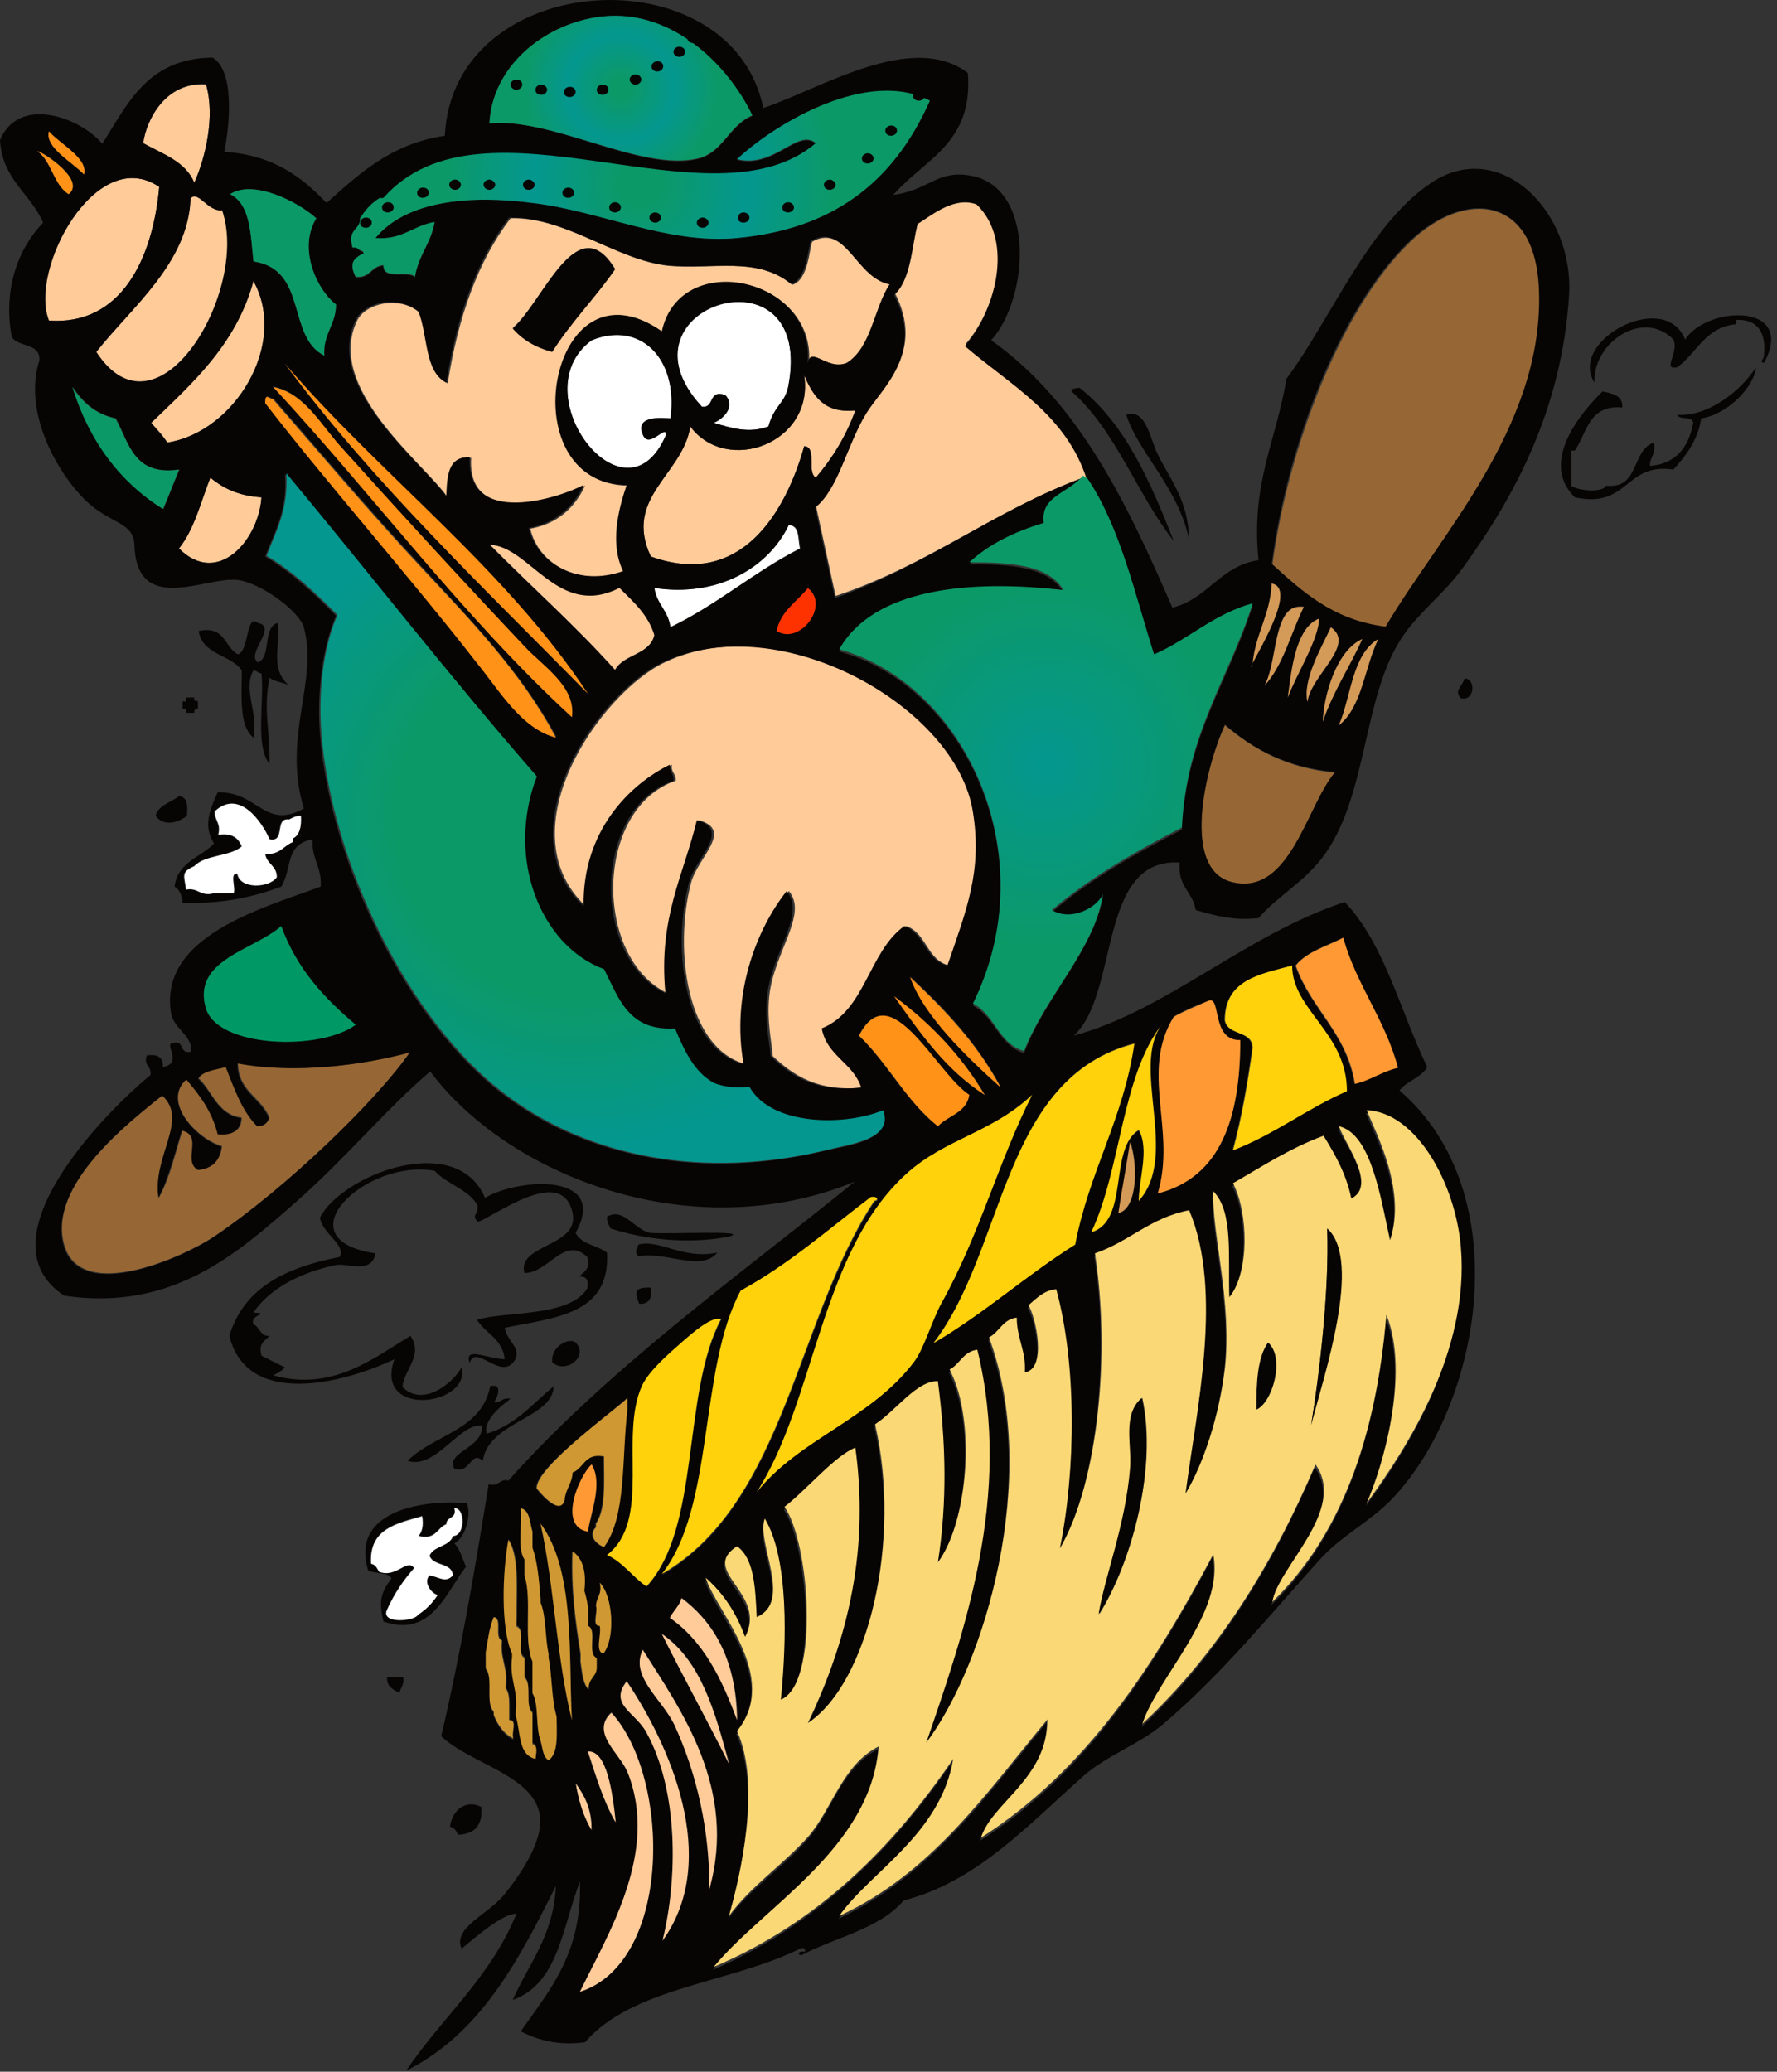 <svg width="205" height="239" viewBox="0 0 205 239" fill="none" xmlns="http://www.w3.org/2000/svg">
<rect x="0" y="0" width="205" height="239" fill="#333333" stroke="none"/>
<path fill-rule="evenodd" clip-rule="evenodd" d="M23.763 9.763C24.858 13.471 23.679 18.274 22.415 21.139C21.404 18.695 18.791 17.853 16.516 16.589C16.853 13.892 19.044 9.426 23.763 9.763Z" fill="#FFCB99"/>
<path fill-rule="evenodd" clip-rule="evenodd" d="M18.37 21.56C17.611 29.987 13.904 37.571 5.646 36.981C3.286 31.167 11.039 16.589 18.37 21.56Z" fill="#FFCB99"/>
<path fill-rule="evenodd" clip-rule="evenodd" d="M125.388 55.098H124.967C114.771 58.89 107.018 65.21 96.401 68.749C95.642 65.294 94.884 61.755 94.126 58.3C96.822 56.194 97.749 51.138 100.024 47.43C101.794 44.565 106.765 40.604 103.226 33.779C105.164 32.093 105.164 28.47 105.923 25.605C107.777 24.425 110.22 22.403 112.748 23.33C117.214 27.627 114.771 35.885 111.4 39.677C116.625 44.228 123.029 47.598 125.388 55.098Z" fill="#FFCB99"/>
<path fill-rule="evenodd" clip-rule="evenodd" d="M159.938 72.373C153.87 71.614 150.331 68.328 146.792 65.126C148.562 51.98 154.544 35.801 162.634 27.964C168.954 21.813 177.296 22.487 177.633 33.863C177.97 49.368 165.92 61.923 159.938 72.373Z" fill="#966734"/>
<path fill-rule="evenodd" clip-rule="evenodd" d="M91.429 32.852C93.282 32.262 93.367 28.639 93.704 27.88C97.664 25.689 98.844 32.262 102.805 32.852C100.951 35.717 100.698 40.099 97.833 41.953C95.389 42.88 93.535 39.593 93.282 42.374C94.631 32.178 78.62 28.555 76.513 38.329C63.536 29.06 58.733 55.941 72.469 56.025C71.373 58.975 70.531 62.935 72.047 65.969C66.739 67.738 62.104 65.042 61.177 60.997C64.379 60.407 66.317 58.553 67.497 56.025C64.885 57.458 53.846 61.081 54.352 52.823C51.824 52.739 51.739 55.014 51.655 57.373C48.959 53.497 37.414 44.734 41.206 36.981C42.133 35.043 45.925 34.032 48.453 36.054C49.464 38.835 49.127 42.964 51.655 44.228C52.835 36.644 55.11 30.156 58.902 25.184C65.306 25.015 71.121 29.987 77.019 30.661C82.159 31.167 87.3 29.481 91.429 32.852ZM59.155 37.824C60.25 39.172 61.767 40.015 63.705 40.52C65.896 37.065 68.677 34.285 70.952 30.998C66.57 23.836 62.694 34.79 59.155 37.824Z" fill="#FFCB99"/>
<path fill-rule="evenodd" clip-rule="evenodd" d="M70.952 31.082C68.677 34.368 65.896 37.149 63.705 40.604C61.767 40.098 60.25 39.172 59.155 37.907C62.694 34.79 66.57 23.835 70.952 31.082Z" fill="#070404"/>
<path fill-rule="evenodd" clip-rule="evenodd" d="M29.241 32.431C33.285 39.678 27.05 49.874 19.297 51.053C18.792 50.211 18.117 49.537 17.443 48.778C22.247 44.144 27.218 39.762 29.241 32.431Z" fill="#FFCB99"/>
<path fill-rule="evenodd" clip-rule="evenodd" d="M82.328 48.778C83.423 48.357 84.94 46.924 83.676 45.576C81.654 44.902 82.496 47.093 80.98 46.924C70.194 35.295 94.209 27.88 90.923 44.649C90.502 46.587 89.322 46.756 88.648 49.199C86.373 50.042 84.35 49.368 82.328 48.778Z" fill="white"/>
<path fill-rule="evenodd" clip-rule="evenodd" d="M77.356 48.273C76.513 48.188 73.227 47.851 74.154 50.126C74.828 51.896 76.851 48.947 76.851 50.126C72.132 61.249 59.997 45.323 68.255 39.256C73.817 36.981 78.283 41.278 77.356 48.273Z" fill="white"/>
<path fill-rule="evenodd" clip-rule="evenodd" d="M92.776 43.301C93.788 45.576 94.968 47.767 98.675 47.346C97.58 50.379 96.063 52.823 94.125 55.098C93.029 54.508 94.293 51.559 92.776 51.475C90.67 58.974 85.53 67.991 75.081 64.199C71.879 57.373 78.788 54.761 79.631 49.199C83.844 54.845 93.956 51.138 92.776 43.301Z" fill="#FFCB99"/>
<path fill-rule="evenodd" clip-rule="evenodd" d="M123.618 45.155C123.618 44.733 124.208 44.818 124.545 44.733C129.854 48.947 132.719 55.604 135.415 62.429C131.118 56.952 128.758 49.705 123.618 45.155Z" fill="#070404"/>
<path fill-rule="evenodd" clip-rule="evenodd" d="M24.268 55.099C25.785 56.363 27.555 57.205 30.167 57.374C29.83 62.346 25.111 67.739 20.645 63.272C22.415 61.081 23.173 57.879 24.268 55.099Z" fill="#FFCB99"/>
<path fill-rule="evenodd" clip-rule="evenodd" d="M90.923 60.575C92.271 60.575 92.018 62.176 92.271 63.272C86.962 65.968 82.749 69.76 77.272 72.373C77.019 70.519 75.671 69.76 75.418 67.822C82.665 68.918 88.564 65.631 90.923 60.575Z" fill="white"/>
<path fill-rule="evenodd" clip-rule="evenodd" d="M56.458 62.768C61.093 62.852 64.379 71.447 71.457 67.739C73.058 69.34 74.828 70.689 75.502 73.217C74.997 75.576 71.963 75.407 70.952 77.261C66.401 72.205 61.261 67.655 56.458 62.768Z" fill="#FFCB99"/>
<path fill-rule="evenodd" clip-rule="evenodd" d="M93.198 67.823C95.81 69.846 92.271 74.564 89.575 72.795C90.08 70.436 91.934 69.424 93.198 67.823Z" fill="#FE3100"/>
<path fill-rule="evenodd" clip-rule="evenodd" d="M29.24 77.345C27.976 79.536 29.83 82.148 29.24 85.098C27.555 83.749 27.892 80.379 27.892 77.345C26.628 75.491 23.341 75.576 22.92 72.795C26.038 72.121 25.869 74.733 27.47 75.491C28.734 75.07 28.397 70.688 29.745 71.868C32.105 72.289 28.313 75.407 29.745 76.418C31.346 75.829 30.251 72.374 32.021 71.868C32.442 74.396 31.009 77.092 33.369 79.115C32.779 78.694 31.684 78.694 31.094 78.188C30.335 81.896 31.178 84.339 31.094 88.131C29.408 86.025 30.504 81.137 30.167 77.682C29.745 77.682 29.661 77.345 29.24 77.345Z" fill="#070404"/>
<path fill-rule="evenodd" clip-rule="evenodd" d="M109.546 111.388C106.934 110.798 106.934 107.68 104.574 106.838C100.445 109.787 100.108 116.613 95.052 118.635C95.642 121.837 98.676 122.596 99.603 125.461C94.378 125.966 91.597 124.112 89.153 121.837C88.985 119.983 88.479 117.877 88.732 115.012C89.238 109.871 93.283 105.489 91.007 102.793C87.468 107.259 84.519 114.759 86.036 122.764C79.294 120.994 77.693 109.703 79.716 101.866C80.474 98.917 84.687 95.799 80.643 94.619C79.042 100.939 76.177 105.827 77.019 114.59C68.424 110.461 68.593 93.271 77.946 90.069C78.03 89.226 77.356 89.142 77.525 88.215C72.806 90.49 67.413 95.883 67.581 104.563C58.228 95.715 69.351 79.873 76.682 76.418C90.249 69.929 110.726 81.558 112.495 93.692C113.338 100.518 111.484 104.984 109.546 111.388Z" fill="#FFCB99"/>
<path fill-rule="evenodd" clip-rule="evenodd" d="M168.954 78.272C170.302 78.272 170.133 80.968 168.532 80.547C167.69 79.704 168.701 79.198 168.954 78.272Z" fill="#070404"/>
<path fill-rule="evenodd" clip-rule="evenodd" d="M21.487 80.463H22.414C22.33 80.884 22.583 80.884 22.835 80.884V81.811C22.414 81.727 22.414 81.98 22.414 82.233H21.487C21.572 81.811 21.319 81.811 21.066 81.811V80.884C21.487 81.053 21.487 80.8 21.487 80.463Z" fill="#070404"/>
<path fill-rule="evenodd" clip-rule="evenodd" d="M141.314 83.664C144.6 86.445 148.476 88.636 154.038 89.141C150.836 92.933 148.898 103.382 142.241 101.866C136.174 100.433 139.039 88.552 141.314 83.664Z" fill="#966734"/>
<path fill-rule="evenodd" clip-rule="evenodd" d="M20.645 91.839C21.656 91.923 21.656 93.019 21.572 94.114C20.477 94.957 18.876 95.378 17.949 94.114C18.286 92.85 19.718 92.597 20.645 91.839Z" fill="#070404"/>
<path fill-rule="evenodd" clip-rule="evenodd" d="M47.358 121.332C43.566 126.809 33.201 136.921 24.69 142.651C21.572 144.758 9.354 150.488 7.416 143.578C5.477 136.668 14.999 129.422 18.791 126.304C21.909 129.085 17.527 133.382 18.37 138.101C19.634 135.826 20.224 133.045 21.067 130.349C23.595 130.938 20.982 133.803 22.921 134.899C24.606 134.73 25.448 133.803 25.617 132.202C22.668 131.36 18.623 127.062 21.572 124.45C23.089 126.219 24.522 128.158 25.196 130.77C26.881 130.938 27.892 130.433 27.892 128.916C25.111 128.579 24.522 125.882 22.921 124.366C23.51 123.439 24.943 123.354 26.123 123.017C27.134 125.461 27.977 128.073 29.746 129.843C30.505 129.843 30.926 129.506 31.094 128.916C30.167 126.557 27.471 125.882 27.471 122.596C34.044 123.944 42.049 122.849 47.358 121.332Z" fill="#966734"/>
<path fill-rule="evenodd" clip-rule="evenodd" d="M70.025 140.377C71.879 139.197 73.227 141.894 74.997 142.231C77.356 142.399 86.794 141.894 84.097 142.652C79.463 143.579 74.323 142.989 70.446 141.725C70.278 141.388 70.025 141.051 70.025 140.377Z" fill="#070404"/>
<path fill-rule="evenodd" clip-rule="evenodd" d="M82.749 144.505C80.895 146.78 76.85 144.337 73.648 144.926C73.142 144.337 73.479 144.252 73.648 143.578C76.007 142.904 78.788 145.348 82.749 144.505Z" fill="#070404"/>
<path fill-rule="evenodd" clip-rule="evenodd" d="M75.081 148.549C75.249 149.729 74.912 150.487 73.732 150.403C73.227 149.055 73.142 148.465 75.081 148.549Z" fill="#070404"/>
<path fill-rule="evenodd" clip-rule="evenodd" d="M66.401 154.869C68.002 156.47 65.222 158.577 63.705 157.144C63.536 155.291 65.643 154.279 66.401 154.869Z" fill="#070404"/>
<path fill-rule="evenodd" clip-rule="evenodd" d="M146.286 154.87C148.308 156.555 146.791 161.78 144.938 162.623C144.938 159.589 145.022 156.64 146.286 154.87Z" fill="#070404"/>
<path fill-rule="evenodd" clip-rule="evenodd" d="M44.661 193.464H46.515C46.683 194.391 46.178 194.644 46.093 195.318C45.335 194.896 44.577 194.559 44.661 193.464Z" fill="#070404"/>
<path fill-rule="evenodd" clip-rule="evenodd" d="M66.401 205.683C67.412 207.115 68.255 208.632 68.255 211.16C67.328 209.643 66.738 207.789 66.401 205.683Z" fill="#FFCB99"/>
<path fill-rule="evenodd" clip-rule="evenodd" d="M55.531 208.463C55.7 210.569 54.773 211.581 52.835 211.665C52.666 211.243 52.413 210.822 51.908 210.738C52.16 208.8 53.762 207.536 55.531 208.463Z" fill="#070404"/>
<path fill-rule="evenodd" clip-rule="evenodd" d="M60.082 234.332C63.368 229.613 67.16 225.4 66.907 217.058C64.885 222.198 64.464 228.855 59.155 230.709C61.009 226.496 63.874 223.294 64.126 217.563C59.829 226.159 55.447 234.585 46.852 238.883C50.981 232.731 56.627 228.097 59.576 220.766C57.975 220.766 54.941 223.378 53.256 224.81C52.161 222.367 56.374 220.85 58.228 218.49C59.66 216.721 62.778 212.507 62.273 209.39C61.514 204.755 54.267 203.491 50.897 200.289C53.088 191.02 54.773 181.16 56.374 171.217C57.638 171.554 57.554 170.543 58.649 170.796C70.362 157.734 84.856 147.454 98.591 136.331C79.632 144.083 58.481 135.488 49.633 123.607C44.661 127.82 39.942 133.55 34.212 138.606C27.471 144.505 19.971 151.33 7.415 149.476C-2.275 143.156 11.797 128.578 17.359 124.028C17.527 122.933 16.516 123.017 16.938 121.753C18.117 121.584 18.876 121.921 18.791 123.101C20.982 122.68 19.213 120.742 19.718 120.405C21.404 119.73 20.561 121.669 21.994 121.332C22.331 119.478 19.971 118.719 19.718 116.781C18.37 107.933 30.42 104.731 36.993 102.287C37.161 100.012 35.897 99.085 36.066 96.81C32.779 97.484 33.791 100.096 32.443 102.287C29.24 103.467 25.701 104.31 21.067 104.141C20.982 103.299 20.73 102.624 20.14 102.287C20.477 99.422 23.173 98.917 24.69 97.316C23.426 95.293 24.184 93.439 25.111 91.417C29.746 91.249 30.504 95.799 35.055 93.271C32.527 85.013 36.74 78.693 35.055 72.373C34.549 70.519 29.999 67.148 27.302 66.896C23.595 66.558 15.758 71.025 15.505 62.851C15.421 60.239 12.724 60.407 10.028 57.879C6.573 54.593 2.612 47.514 4.55 41.532C4.635 39.509 2.022 40.099 1.348 38.835C0.337 33.358 2.107 28.639 4.972 25.689C3.539 22.319 0.253 20.718 0 16.167C2.191 10.943 9.269 13.555 11.797 16.589C14.747 11.954 17.022 6.73 24.521 6.645C27.049 8.162 26.544 14.229 25.87 17.516C31.431 17.853 34.802 20.381 37.667 23.414C41.459 20.044 45.082 16.589 51.318 15.662C52.245 -3.719 84.35 -5.489 88.058 12.46C94.631 10.269 105.164 3.527 111.653 8.415C112.327 16.589 106.512 18.442 103.057 22.487C107.018 21.982 108.029 19.706 111.653 20.212C119.489 21.223 118.815 34.285 114.349 39.256C124.461 46.419 130.023 58.048 135.247 70.098C139.376 69.087 140.724 65.294 145.191 64.62C144.264 55.688 147.297 50.717 148.393 43.722C153.533 36.813 157.915 25.858 165.162 21.055C173.083 15.83 181.678 24.425 181.004 34.2C180.161 47.093 174.852 57.121 168.785 65.463C166.763 68.328 163.982 70.35 161.959 73.216C157.072 80.125 157.915 92.091 152.437 99.085C150.246 101.866 147.213 103.551 145.191 105.911C142.157 106.248 140.05 105.574 137.944 104.984C137.607 102.877 135.837 102.287 136.09 99.507C126.568 98.917 129.18 114.674 123.871 119.478C134.657 116.528 143.674 107.849 155.134 104.057C159.769 108.944 161.538 116.697 164.656 123.101C163.898 124.365 162.297 124.702 161.454 125.798C175.189 137.595 170.976 162.116 160.527 172.987C158.083 175.515 154.713 177.2 152.353 179.812C146.623 186.132 141.061 193.042 134.236 198.856C131.455 201.216 127.916 202.396 125.135 204.755C118.647 210.485 112.748 217.058 104.237 219.249C101.456 222.535 96.4 223.462 92.44 225.569C91.934 225.484 92.187 225.147 92.44 225.147H92.861C92.945 224.726 92.693 224.726 92.44 224.726C84.519 228.771 72.975 229.192 67.497 235.596C64.379 236.018 62.02 235.344 60.082 234.332ZM80.474 18.358C83.424 17.684 84.098 14.482 86.794 13.387C83.845 7.404 77.103 0.662 68.677 2.011C62.526 3.022 56.795 7.741 56.458 14.229C63.789 13.555 73.901 19.875 80.474 18.358ZM16.516 16.504C18.791 17.768 21.404 18.611 22.415 21.055C23.679 18.274 24.858 13.387 23.763 9.679C19.044 9.426 16.853 13.892 16.516 16.504ZM43.313 27.459C46.936 23.077 54.352 22.487 61.43 23.414C69.267 24.341 77.019 28.217 85.025 27.459C95.811 26.448 102.973 21.308 107.271 11.617C100.277 7.994 89.743 13.976 85.025 18.442C89.322 19.538 92.019 14.819 94.125 16.589C82.075 26.869 55.784 9.847 44.24 22.909C46.009 22.319 45.757 24.173 45.167 24.762C43.903 24.931 44.745 23.077 43.818 22.909C42.217 23.92 43.313 25.1 42.47 26.532C41.712 26.532 42.217 25.268 41.543 25.184C41.627 26.616 40.111 26.448 40.616 28.386C40.616 29.144 41.88 28.639 41.965 29.313C40.7 29.819 40.279 30.577 41.038 32.009C42.723 32.178 42.807 30.745 44.24 30.661C44.156 32.431 47.105 31.167 47.863 32.009C48.285 29.481 49.717 28.133 50.138 25.689C47.61 26.026 46.431 27.712 43.313 27.459ZM5.646 15.156C5.14 17.01 8.342 18.695 9.691 20.128C10.196 18.274 6.994 16.673 5.646 15.156ZM7.921 22.403C9.943 20.802 5.056 17.516 4.298 17.431C5.983 18.611 6.151 21.308 7.921 22.403ZM5.646 36.981C13.904 37.571 17.612 29.987 18.37 21.56C11.039 16.589 3.286 31.167 5.646 36.981ZM26.544 22.403C28.903 23.498 28.903 26.953 29.24 30.155C35.56 31.167 33.032 38.835 37.414 41.026C37.246 38.498 38.762 37.487 38.762 35.127C36.487 33.358 34.381 28.639 36.487 25.184C34.465 23.33 29.24 20.634 26.544 22.403ZM11.123 40.605C18.286 51.475 28.819 33.526 25.617 24.257C24.016 24.51 22.836 21.898 21.994 22.909C21.741 30.324 15.168 35.464 11.123 40.605ZM124.967 55.098C123.197 57.205 120.079 57.458 120.416 60.576C117.046 61.587 114.096 63.019 111.821 65.126C116.54 65.042 120.922 65.379 122.691 68.328C111.737 66.98 100.782 68.075 96.822 75.154C111.316 79.114 120.669 98.917 112.242 116.023C114.77 117.287 115.192 120.573 118.141 121.5C120.501 115.096 126.231 109.619 127.242 103.383C126.568 104.984 123.534 106.585 121.343 105.237C125.725 101.445 130.95 98.495 136.343 95.715C136.848 84.844 141.82 78.524 144.516 69.845C139.966 71.109 137.185 73.974 133.14 75.743C130.95 68.581 129.264 60.913 125.388 55.351C123.029 47.851 116.624 44.481 111.316 39.93C114.686 36.138 117.13 27.88 112.664 23.583C110.136 22.656 107.692 24.678 105.838 25.858C105.08 28.723 105.08 32.346 103.142 34.032C106.681 40.773 101.709 44.818 99.94 47.683C97.664 51.391 96.737 56.447 94.041 58.553C94.799 62.008 95.558 65.547 96.316 69.002C107.018 65.21 114.686 58.89 124.967 55.098ZM177.549 33.779C177.296 22.403 168.954 21.729 162.549 27.88C154.376 35.717 148.393 51.896 146.707 65.042C150.247 68.244 153.786 71.53 159.853 72.289C165.92 61.924 177.97 49.368 177.549 33.779ZM76.851 30.577C70.952 29.903 65.053 24.931 58.733 25.1C54.941 30.071 52.666 36.56 51.487 44.144C48.959 42.88 49.38 38.751 48.285 35.97C45.757 33.863 41.965 34.959 41.038 36.897C37.246 44.649 48.79 53.413 51.487 57.289C51.571 54.93 51.655 52.655 54.183 52.739C53.762 60.997 64.716 57.373 67.329 55.941C66.149 58.469 64.126 60.323 61.009 60.913C61.936 64.957 66.57 67.738 71.879 65.884C70.362 62.767 71.289 58.89 72.3 55.941C58.649 55.857 63.368 29.06 76.345 38.245C78.452 28.47 94.547 32.094 93.114 42.29C93.367 39.509 95.221 42.795 97.664 41.868C100.529 40.099 100.782 35.633 102.636 32.768C98.676 32.094 97.58 25.521 93.535 27.796C93.198 28.555 93.114 32.178 91.26 32.768C87.3 29.481 82.159 31.167 76.851 30.577ZM17.443 48.778C18.033 49.537 18.707 50.211 19.297 51.053C27.049 49.874 33.285 39.678 29.24 32.431C27.218 39.762 22.246 44.144 17.443 48.778ZM88.648 49.2C89.322 46.756 90.502 46.587 90.923 44.649C94.21 27.88 70.109 35.212 80.98 46.925C82.496 47.093 81.654 44.902 83.676 45.576C84.856 46.925 83.424 48.357 82.328 48.778C84.35 49.368 86.373 50.042 88.648 49.2ZM68.256 39.256C59.998 45.323 72.216 61.25 76.851 50.127C76.766 48.947 74.828 51.896 74.154 50.127C73.227 47.851 76.429 48.273 77.356 48.273C78.283 41.279 73.817 36.981 68.256 39.256ZM32.864 41.953C43.228 55.941 55.784 67.738 67.834 80.041C58.144 65.379 44.071 55.014 32.864 41.953ZM60.503 74.564C53.256 66.896 45.925 58.975 39.184 51.391C36.909 48.863 35.055 45.239 31.431 44.565C43.144 57.121 53.34 71.109 65.896 82.653C66.486 79.198 62.61 76.839 60.503 74.564ZM79.632 49.2C78.789 54.761 71.879 57.373 75.081 64.199C85.53 67.991 90.67 58.975 92.777 51.475C94.294 51.559 93.03 54.508 94.125 55.098C95.979 52.907 97.58 50.379 98.676 47.346C94.968 47.683 93.788 45.576 92.777 43.301C93.957 51.138 83.845 54.846 79.632 49.2ZM13.398 48.273C11.039 47.767 9.522 46.335 8.427 44.649C10.365 50.885 13.82 55.52 18.876 58.722C19.465 57.205 20.055 55.688 20.73 54.171C15.421 54.93 14.915 51.138 13.398 48.273ZM55.11 76.418C57.638 79.62 60.166 84.086 64.211 85.013C60.082 77.345 54.015 71.193 48.369 65.042C42.639 58.89 37.161 52.402 31.6 45.998C31.01 45.913 30.673 45.323 30.673 46.419C37.751 55.772 47.358 66.643 55.11 76.418ZM32.864 54.677C33.201 58.89 31.684 61.334 30.589 64.199C33.706 66.053 36.234 68.497 38.762 71.025C37.077 74.985 36.572 80.21 36.909 84.676C38.088 99.422 46.852 117.877 58.228 126.387C67.834 133.634 81.233 136.162 95.389 132.707C98.001 132.118 103.057 131.528 101.709 128.157C97.58 129.927 88.901 130.095 86.288 125.461C84.603 125.629 83.339 125.376 82.244 125.039C79.884 123.775 78.873 121.163 77.693 118.719C72.3 119.056 71.205 115.264 69.52 111.894C62.188 109.197 58.228 99.085 61.767 89.647C51.992 78.187 42.639 66.137 32.864 54.677ZM20.645 63.272C25.111 67.738 29.83 62.345 30.167 57.373C27.555 57.205 25.785 56.362 24.269 55.098C23.173 57.879 22.415 61.081 20.645 63.272ZM75.502 67.823C75.755 69.676 77.103 70.435 77.356 72.373C82.749 69.761 87.047 65.969 92.356 63.272C92.103 62.177 92.356 60.576 91.007 60.576C88.564 65.632 82.665 68.918 75.502 67.823ZM70.952 77.345C71.963 75.491 74.913 75.575 75.502 73.3C74.744 70.856 73.059 69.424 71.458 67.823C64.379 71.446 61.093 62.935 56.458 62.851C61.261 67.654 66.402 72.204 70.952 77.345ZM144.432 76.839C143.252 77.934 150.162 67.907 146.707 67.317C146.539 71.109 144.769 73.216 144.432 76.839ZM89.575 72.794C92.271 74.48 95.811 69.845 93.198 67.823C91.934 69.424 90.081 70.435 89.575 72.794ZM145.865 79.114C148.056 76.755 148.898 73.047 150.415 70.013C146.707 69.339 147.466 76.333 145.865 79.114ZM148.561 80.462C149.657 77.597 152.1 73.805 152.185 71.362C149.235 72.457 148.898 78.356 148.561 80.462ZM150.836 80.968C151.258 77.934 156.482 74.395 153.533 72.373C152.437 74.732 150.247 78.44 150.836 80.968ZM152.606 83.243C153.786 79.788 155.724 76.923 157.156 73.721C154.123 75.069 152.69 80.378 152.606 83.243ZM159.01 73.721C155.977 75.575 155.977 80.294 154.46 83.665C157.156 81.558 157.409 77.007 159.01 73.721ZM112.242 93.692C110.389 81.558 89.996 70.013 76.429 76.418C69.098 79.873 58.059 95.715 67.329 104.563C67.16 95.883 72.637 90.49 77.272 88.215C77.188 89.058 77.778 89.226 77.693 90.069C68.34 93.271 68.171 110.461 76.766 114.59C75.924 105.911 78.873 100.939 80.39 94.619C84.435 95.799 80.221 98.917 79.463 101.866C77.441 109.703 79.042 120.994 85.783 122.764C84.35 114.759 87.215 107.259 90.755 102.793C93.03 105.574 88.985 109.871 88.479 115.012C88.227 117.877 88.732 119.983 88.901 121.837C91.26 124.112 94.125 126.05 99.35 125.461C98.423 122.595 95.389 121.837 94.799 118.635C99.855 116.613 100.192 109.787 104.321 106.838C106.681 107.68 106.765 110.798 109.293 111.388C111.484 104.984 113.338 100.518 112.242 93.692ZM142.241 101.782C148.898 103.299 150.752 92.85 154.038 89.058C148.477 88.552 144.601 86.445 141.314 83.58C139.039 88.552 136.174 100.433 142.241 101.782ZM33.285 94.535C31.515 94.282 32.948 97.231 31.01 96.81C30.083 94.703 27.471 90.996 24.69 93.608C24.69 94.703 25.448 94.956 25.111 96.305C26.712 96.052 27.471 96.726 27.808 97.653C26.46 98.832 23.595 98.58 22.331 99.928C20.814 100.602 21.151 100.939 21.404 102.624C22.836 102.372 23.005 103.467 24.606 103.046H26.881C27.134 102.372 26.375 100.686 27.302 100.771C27.555 102.624 31.01 102.456 31.853 101.192C31.853 99.844 30.673 99.675 30.504 98.495C32.19 98.664 32.611 97.568 33.706 97.147V96.726C34.465 96.305 34.718 95.293 34.633 94.029C34.044 94.114 33.706 94.282 33.285 94.535ZM23.763 116.36C25.196 120.91 36.909 121.163 41.038 118.214C37.414 115.18 34.212 111.725 32.443 106.838C29.325 109.619 22.078 110.714 23.763 116.36ZM154.881 108.186C152.943 109.113 150.752 109.787 149.404 111.388C151.173 116.444 155.302 119.141 156.229 125.039C158.083 124.618 159.347 123.607 161.201 123.185C159.769 117.54 156.482 113.663 154.881 108.186ZM148.983 111.388C145.359 112.399 141.23 113.073 141.23 117.708C141.567 119.478 144.348 118.804 144.432 120.91C143.842 125.039 143.168 129 142.157 132.707C146.96 130.854 150.668 127.904 155.302 125.882C155.387 119.141 149.067 116.528 148.983 111.388ZM115.445 125.376C112.748 120.32 109.04 116.36 104.996 112.652C106.512 117.118 111.484 121.921 115.445 125.376ZM103.226 115.012C106.26 119.225 109.209 123.522 113.675 126.387C110.894 121.753 107.355 118.045 103.226 115.012ZM139.46 115.433C138.028 115.938 136.595 116.528 135.416 117.287C131.455 123.691 135.837 130.348 133.562 137.679C140.809 135.825 143.084 129 143.084 119.983C139.713 120.068 140.893 114.927 139.46 115.433ZM99.097 119.478C102.383 122.68 104.49 127.062 108.198 129.927C109.377 128.663 111.484 128.41 111.821 126.303C108.029 123.859 102.72 112.315 99.097 119.478ZM125.894 142.229C130.275 140.881 127.832 132.623 131.371 130.432C132.635 132.623 131.371 136.162 131.371 138.606C136.174 133.297 130.36 123.017 134.067 118.214C129.349 124.197 129.348 134.898 125.894 142.229ZM130.444 131.78C130.023 134.561 129.517 137.174 129.096 139.954C131.371 139.364 131.202 133.887 130.444 131.78ZM107.692 154.869C113.506 151.499 118.394 147.117 124.04 143.493C125.641 135.151 129.601 129.084 130.865 120.32C115.529 124.365 116.034 144.083 107.692 154.869ZM27.387 122.68C27.387 125.966 30.083 126.64 31.01 129C30.841 129.59 30.42 129.927 29.662 129.927C27.892 128.157 27.049 125.629 26.038 123.101C24.858 123.438 23.426 123.522 22.836 124.449C24.521 125.966 25.027 128.578 27.808 129C27.724 130.432 26.797 131.022 25.111 130.854C24.437 128.157 23.005 126.303 21.488 124.534C18.623 127.062 22.583 131.359 25.533 132.286C25.364 133.971 24.437 134.814 22.836 134.983C20.982 133.887 23.51 131.022 20.982 130.432C20.14 133.044 19.465 135.91 18.286 138.185C17.527 133.466 21.825 129.168 18.707 126.387C14.915 129.421 5.477 136.668 7.331 143.662C9.269 150.572 21.488 144.842 24.606 142.735C33.117 137.005 43.481 126.893 47.273 121.416C42.049 122.848 34.044 123.944 27.387 122.68ZM104.574 135.404C94.631 144.42 94.125 161.442 87.3 172.144C92.187 165.993 100.445 163.717 105.417 157.145C106.597 155.628 107.355 152.51 108.619 150.319C113.001 142.482 115.192 133.971 119.068 126.303C114.433 130.685 109.04 131.359 104.574 135.404ZM85.53 148.971C80.727 158.072 82.665 173.914 76.429 181.666C90.67 173.324 91.934 152.089 100.951 138.606C101.456 138.606 101.288 138.016 100.529 138.185C95.558 141.808 91.007 145.853 85.53 148.971ZM155.808 138.606C155.218 135.741 153.954 133.55 152.606 131.359C148.73 132.792 145.528 134.898 142.157 136.836C143.927 140.207 144.011 147.117 141.736 149.982C141.651 145.432 142.241 140.039 139.882 137.763C139.713 142.651 142.073 150.488 141.23 158.156C140.556 163.802 138.702 169.279 136.68 172.65C137.944 162.959 141.146 149.392 137.101 139.954C132.635 140.797 130.191 143.662 126.231 144.926C128 156.133 126.652 171.133 122.186 178.97C123.955 169.785 124.04 157.566 121.765 149.055C120.248 149.224 119.489 150.151 118.562 150.909C119.405 152.173 120.753 158.24 118.141 158.661C118.31 156.049 117.214 154.785 117.214 152.341C115.613 152.51 115.192 153.942 114.012 154.617C119.995 170.711 113.506 192.452 106.765 201.384C111.063 188.744 116.793 172.818 112.664 156.049C111.063 156.218 110.641 157.65 109.462 158.324C112.58 164.223 111.568 175.852 108.113 180.571C109.209 173.576 109.04 166.751 108.113 159.673C105.67 159.588 103.226 163.128 100.867 164.644C103.984 177.958 100.192 194.474 93.114 199.109C97.159 190.598 100.277 180.234 98.591 167.341C96.316 168.183 93.03 172.06 90.418 174.166C93.283 178.38 94.378 194.559 89.996 196.413C90.755 189.671 91.007 180.149 88.142 175.515C87.131 178.38 91.429 184.952 87.215 186.891C87.047 183.604 86.963 180.149 84.94 178.717C80.474 181.582 88.564 184.194 85.867 189.166C84.856 186.385 83.339 184.11 81.317 182.34C82.581 186.301 89.996 193.716 84.94 200.036C87.805 206.272 85.362 216.889 84.013 221.355C86.541 217.816 90.165 215.625 93.114 212.255C95.979 209.053 97.075 203.912 101.288 201.806C100.361 213.603 87.974 220.26 82.244 227.254C94.294 222.03 102.889 213.434 109.883 203.238C108.45 211.918 100.277 216.299 96.737 221.355C107.355 216.384 113.759 207.199 120.753 198.688C120.753 205.513 114.265 208.21 113.085 212.339C125.219 204.671 132.972 192.621 139.882 179.644C141.23 186.469 133.393 193.885 131.708 199.193C140.303 191.188 146.707 180.908 151.679 169.279C155.387 174.588 147.297 181.245 146.707 185.121C154.544 177.537 158.757 166.245 159.853 152.004C162.634 158.998 159.347 169.869 157.578 173.745C162.212 167.425 169.459 156.133 168.448 144.252C167.858 136.921 163.308 128.578 157.578 128.41C158.673 131.106 162.212 137.679 160.274 143.409C159.179 138.438 158.083 131.106 154.376 130.264C155.302 132.202 158.842 136.752 155.808 138.606ZM83.255 152.173C82.159 151.836 80.053 153.69 78.705 154.869C77.272 156.133 74.997 158.072 74.154 159.841C71.373 165.74 75.25 175.262 70.109 179.391C71.963 180.234 73.059 181.919 74.66 183.014C80.895 176.189 78.62 160.768 83.255 152.173ZM72.3 162.201V161.274C71.626 162.201 61.599 169.279 61.851 171.723C61.851 171.723 64.464 175.093 65.053 173.071C65.138 171.807 65.896 171.217 65.98 169.869C67.329 169.363 67.329 167.594 69.604 168.015C69.604 170.88 69.857 174.082 68.677 175.767V176.189C67.75 177.116 68.677 178.127 69.604 178.464C72.216 174.925 71.626 168.099 72.3 162.622V162.201ZM67.834 176.694C68.171 174.588 69.604 171.217 68.256 168.942C66.823 170.206 64.295 176.104 67.834 176.694ZM61.43 176.694C61.093 175.683 61.177 174.251 60.082 173.998C60.25 175.936 59.66 178.632 60.503 179.896V181.75C61.43 184.447 60.334 189.166 61.43 191.694V195.317C62.188 196.665 61.767 199.193 62.357 200.794C62.61 201.637 62.61 202.648 63.284 203.07C64.464 202.311 64.211 200.036 64.211 198.098C63.621 196.16 63.705 193.463 63.284 191.272V190.851C62.862 188.997 63.031 186.553 62.357 184.952V184.531C62.188 182.424 62.02 180.318 61.43 178.632V176.694ZM65.98 198.435C65.559 191.104 66.402 181.16 62.357 175.767C63.958 182.93 64.211 191.441 65.98 198.435ZM59.66 185.795C59.66 182.762 59.913 179.475 58.733 177.621C58.059 181.245 57.807 187.817 59.155 190.767V191.188C58.818 193.8 59.913 194.98 59.576 197.508V197.929C60.166 199.783 59.829 202.48 61.851 202.901C61.767 202.227 62.02 201.216 61.43 201.047V197.424C60.503 196.665 61.43 194.053 60.503 193.379V191.104C59.492 190.598 60.756 187.902 59.576 187.48C59.66 186.975 59.66 186.385 59.66 185.795ZM67.329 183.52C67.581 181.329 67.16 179.812 65.98 178.97C65.812 183.351 66.317 187.059 66.907 190.767V191.694C67.076 192.873 67.16 194.222 67.834 194.896C67.75 193.548 68.845 193.463 68.761 192.199V191.272C67.75 190.767 69.014 188.07 67.834 187.649C67.918 185.879 67.75 184.615 67.329 183.52ZM69.183 187.565C69.435 188.492 68.593 190.514 69.604 190.767C71.036 188.997 70.699 184.026 69.183 182.593C69.52 183.941 68.761 184.278 68.761 185.289C68.93 185.964 68.171 187.649 69.183 187.565ZM78.705 184.363C78.452 185.289 77.778 185.795 77.356 186.638C81.148 189.334 83.339 193.632 85.109 198.435C84.94 191.778 82.581 187.312 78.705 184.363ZM56.037 190.767V192.621C56.964 193.716 55.953 196.665 56.964 197.592V198.014C57.469 199.193 58.144 200.205 59.239 200.71C58.986 200.036 59.745 198.351 58.818 198.435V196.581C58.818 195.823 58.733 195.149 58.396 194.727C58.733 192.368 57.722 191.441 57.975 189.25C57.048 188.913 58.059 186.722 57.048 186.553C56.374 187.817 56.29 189.334 56.037 190.767ZM76.429 188.492C78.957 193.548 81.57 198.435 84.182 203.491C82.496 197.508 80.895 191.609 76.429 188.492ZM74.154 190.261C72.637 193.295 76.345 195.907 77.778 198.856C80.474 204.502 81.907 211.243 81.822 217.9C85.109 206.356 78.536 197.255 74.154 190.261ZM72.3 193.885C70.194 196.581 73.311 197.424 74.576 199.783C78.283 206.525 78.199 216.721 76.429 223.799C83.255 214.446 77.103 201.047 72.3 193.885ZM70.531 197.508C68.087 199.699 71.458 202.058 72.385 204.334C76.177 213.603 70.194 223.125 66.907 229.698C77.609 226.327 77.356 205.008 70.531 197.508ZM70.952 210.232C70.615 206.946 69.941 201.89 67.75 202.058C68.761 204.923 69.604 207.789 70.952 210.232ZM68.256 211.159C68.34 208.631 67.413 207.114 66.402 205.682C66.739 207.789 67.329 209.642 68.256 211.159Z" fill="#070404"/>
<path fill-rule="evenodd" clip-rule="evenodd" d="M85.024 18.358C89.322 19.453 92.018 14.735 94.125 16.504C82.075 26.785 55.783 9.763 44.239 22.824C44.155 22.824 44.239 22.908 43.818 22.824C42.217 23.835 41.795 24.931 41.543 25.099C41.627 26.532 40.11 26.363 40.616 28.301C40.616 29.06 41.88 28.554 41.964 29.228C40.7 29.734 40.279 30.492 41.037 31.925C42.722 32.093 42.807 30.661 44.239 30.577C44.155 32.346 47.104 31.082 47.862 31.925C48.284 29.397 49.716 28.049 50.138 25.605C47.61 26.026 46.43 27.712 43.312 27.459C46.936 23.077 54.351 22.487 61.429 23.414C69.266 24.341 77.019 28.217 85.024 27.459C95.81 26.448 102.973 21.307 107.27 11.617C100.276 7.909 89.743 13.976 85.024 18.358Z" fill="url(#paint0_radial_62_929)"/>
<path fill-rule="evenodd" clip-rule="evenodd" d="M9.69 20.128C8.342 18.695 5.14 17.01 5.645 15.156C6.994 16.673 10.196 18.274 9.69 20.128Z" fill="#FF9217"/>
<path fill-rule="evenodd" clip-rule="evenodd" d="M4.297 17.432C5.056 17.6 9.943 20.802 7.921 22.403C6.151 21.308 5.983 18.611 4.297 17.432Z" fill="#FF9217"/>
<path fill-rule="evenodd" clip-rule="evenodd" d="M21.993 22.908C22.836 21.896 24.016 24.509 25.617 24.256C28.819 33.525 18.201 51.474 11.123 40.603C15.168 35.463 21.741 30.323 21.993 22.908Z" fill="#FFCB99"/>
<path fill-rule="evenodd" clip-rule="evenodd" d="M200.3 37.403C196.677 37.74 195.75 40.773 193.474 42.374C191.705 42.712 193.727 40.689 193.053 39.172C189.514 35.549 183.7 39.594 183.952 44.144C180.834 39.341 192.042 33.274 194.401 39.172C196.845 35.296 207.294 34.791 203.502 41.869C202.828 41.7 203.586 41.448 203.502 40.942C203.755 38.33 202.744 36.813 200.3 36.897V37.403Z" fill="#070404"/>
<path fill-rule="evenodd" clip-rule="evenodd" d="M185.301 56.025C189.177 56.447 188.166 51.98 190.778 51.053C191.115 52.402 190.273 52.739 190.357 53.75C193.391 53.497 194.823 51.559 195.329 48.778C195.244 47.936 193.812 48.526 193.475 47.851C196.93 48.104 200.722 45.239 202.576 42.374C202.407 44.481 199.458 47.767 196.256 48.273C195.834 50.885 194.486 52.57 193.053 54.171C187.408 53.329 187.913 58.722 181.678 57.373C177.633 53.413 182.183 47.767 184.88 45.155C185.975 45.408 187.239 45.576 187.155 47.009C183.279 46.672 183.11 49.874 181.678 51.98H181.256V56.025C181.762 56.531 184.795 56.952 185.301 56.025Z" fill="#070404"/>
<path fill-rule="evenodd" clip-rule="evenodd" d="M129.938 47.852C132.213 47.094 132.635 50.549 133.561 52.403C134.994 55.352 137.101 57.711 137.185 62.346C136.089 56.447 131.202 52.066 129.938 47.852Z" fill="#070404"/>
<path fill-rule="evenodd" clip-rule="evenodd" d="M144.432 76.839C144.432 76.671 144.432 76.586 144.516 76.502C144.348 76.923 144.264 77.092 144.432 76.839Z" fill="#D49A57"/>
<path fill-rule="evenodd" clip-rule="evenodd" d="M146.707 67.316C146.539 70.94 144.853 73.046 144.516 76.501C145.443 74.648 149.572 67.822 146.707 67.316Z" fill="#D49A57"/>
<path fill-rule="evenodd" clip-rule="evenodd" d="M148.645 70.518C146.96 72.203 147.128 76.922 145.864 79.113C148.055 76.754 148.898 73.046 150.415 70.012C149.656 69.928 149.066 70.097 148.645 70.518Z" fill="#D49A57"/>
<path fill-rule="evenodd" clip-rule="evenodd" d="M148.561 80.462C149.656 77.597 152.1 73.805 152.184 71.361C149.235 72.457 148.898 78.355 148.561 80.462Z" fill="#D49A57"/>
<path fill-rule="evenodd" clip-rule="evenodd" d="M153.532 72.372C152.437 74.731 150.246 78.439 150.836 80.967C151.173 77.934 156.482 74.394 153.532 72.372Z" fill="#D49A57"/>
<path fill-rule="evenodd" clip-rule="evenodd" d="M152.606 83.243C153.786 79.788 155.724 76.923 157.156 73.721C154.123 75.069 152.69 80.378 152.606 83.243Z" fill="#D49A57"/>
<path fill-rule="evenodd" clip-rule="evenodd" d="M154.459 83.664C157.156 81.558 157.409 76.923 159.01 73.721C155.976 75.49 155.892 80.293 154.459 83.664Z" fill="#D49A57"/>
<path fill-rule="evenodd" clip-rule="evenodd" d="M104.995 112.736C108.956 116.444 112.748 120.405 115.444 125.461C111.484 121.921 106.512 117.118 104.995 112.736Z" fill="#FF9217"/>
<path fill-rule="evenodd" clip-rule="evenodd" d="M111.821 126.303C111.484 128.41 109.377 128.663 108.197 129.927C104.574 127.062 102.467 122.68 99.097 119.478C102.72 112.315 108.029 123.86 111.821 126.303Z" fill="#FF9217"/>
<path fill-rule="evenodd" clip-rule="evenodd" d="M134.067 118.13C130.359 123.017 136.089 133.298 131.37 138.522C131.37 136.079 132.634 132.539 131.37 130.348C127.831 132.539 130.359 140.797 125.893 142.146C129.348 134.899 129.348 124.197 134.067 118.13Z" fill="#FFD20C"/>
<path fill-rule="evenodd" clip-rule="evenodd" d="M130.865 120.404C129.601 129.084 125.641 135.151 124.04 143.577C118.394 147.117 113.591 151.498 107.692 154.953C116.034 144.083 115.529 124.365 130.865 120.404Z" fill="#FFD20C"/>
<path fill-rule="evenodd" clip-rule="evenodd" d="M100.445 138.101C101.288 137.932 101.372 138.522 100.866 138.522C91.85 152.089 90.586 173.324 76.345 181.582C82.496 173.829 80.558 157.987 85.445 148.887C91.007 145.853 95.557 141.808 100.445 138.101Z" fill="#FFD20C"/>
<path fill-rule="evenodd" clip-rule="evenodd" d="M119.068 126.303C115.192 133.971 113.001 142.482 108.619 150.319C107.439 152.51 106.597 155.627 105.417 157.144C100.445 163.717 92.187 165.992 87.3 172.144C94.125 161.442 94.631 144.42 104.574 135.403C109.04 131.359 114.434 130.685 119.068 126.303Z" fill="#FFD20C"/>
<path fill-rule="evenodd" clip-rule="evenodd" d="M154.46 129.927C158.167 130.77 159.263 138.101 160.358 143.073C162.296 137.343 158.757 130.77 157.662 128.073C163.476 128.326 167.942 136.668 168.532 143.915C169.543 155.797 162.296 167.088 157.662 173.408C159.431 169.448 162.718 158.578 159.937 151.668C158.757 165.909 154.628 177.2 146.791 184.784C147.381 180.824 155.471 174.167 151.763 168.942C146.791 180.571 140.387 190.852 131.792 198.857C133.477 193.548 141.314 186.133 139.966 179.307C133.056 192.284 125.304 204.25 113.169 212.002C114.433 207.958 120.837 205.177 120.837 198.351C113.759 206.862 107.439 216.131 96.822 221.019C100.361 215.963 108.535 211.581 109.967 202.902C102.973 213.182 94.378 221.777 82.328 226.917C88.058 219.923 100.445 213.266 101.372 201.469C97.159 203.576 96.063 208.632 93.198 211.918C90.249 215.204 86.71 217.48 84.097 221.019C85.361 216.553 87.889 205.935 85.024 199.699C90.08 193.464 82.665 185.964 81.401 182.004C83.423 183.773 84.94 186.048 85.951 188.829C88.648 183.857 80.558 181.245 85.024 178.38C87.047 179.813 87.131 183.268 87.299 186.554C91.513 184.7 87.215 178.043 88.226 175.178C91.007 179.813 90.754 189.335 90.08 196.076C94.546 194.222 93.451 178.043 90.502 173.83C93.114 171.807 96.316 167.931 98.675 167.004C100.445 179.897 97.243 190.262 93.198 198.773C100.192 194.138 104.068 177.622 100.951 164.308C103.31 162.791 105.754 159.252 108.198 159.336C109.124 166.414 109.293 173.24 108.198 180.234C111.652 175.599 112.664 163.886 109.546 157.988C110.725 157.398 111.147 155.881 112.748 155.713C116.877 172.566 111.147 188.492 106.849 201.048C113.591 192.115 120.079 170.375 114.096 154.28C115.276 153.69 115.697 152.173 117.298 152.005C117.298 154.449 118.394 155.797 118.225 158.325C120.837 157.903 119.489 151.921 118.647 150.572C119.573 149.814 120.332 148.887 121.849 148.718C124.208 157.314 124.124 169.532 122.27 178.633C126.82 170.796 128.084 155.797 126.315 144.589C130.275 143.241 132.719 140.46 137.185 139.618C141.146 148.971 138.028 162.622 136.764 172.313C138.786 168.942 140.64 163.465 141.314 157.819C142.157 150.151 139.797 142.314 139.966 137.427C142.325 139.786 141.651 145.095 141.82 149.645C144.179 146.78 144.011 139.871 142.241 136.5C145.612 134.562 148.814 132.455 152.69 131.023C154.038 133.213 155.302 135.404 155.892 138.269C158.841 136.753 155.302 132.202 154.46 129.927ZM151.257 164.392C152.606 158.83 157.156 145.432 153.111 141.724C153.364 149.056 152.184 158.662 151.257 164.392ZM144.938 162.622C146.791 161.864 148.308 156.639 146.286 154.87C145.022 156.639 144.938 159.589 144.938 162.622ZM131.792 161.274C129.517 163.212 130.697 166.751 130.444 169.448C129.938 175.852 127.41 182.004 126.82 186.217C130.444 180.487 133.562 169.448 131.792 161.274Z" fill="#FBD876"/>
<path fill-rule="evenodd" clip-rule="evenodd" d="M153.112 141.725C157.241 145.432 152.69 158.831 151.258 164.392C152.185 158.662 153.364 149.056 153.112 141.725Z" fill="#070404"/>
<path fill-rule="evenodd" clip-rule="evenodd" d="M70.025 144.504C68.929 143.661 67.075 143.577 66.401 142.228C70.277 135.319 59.997 135.824 55.952 138.184C52.666 130.431 39.52 135.487 36.908 140.459C37.161 142.313 39.942 143.577 39.183 145.009C33.116 146.189 28.144 148.464 26.459 154.11C28.481 162.368 39.436 159.671 45.503 156.806C43.059 163.632 54.351 162.199 53.256 157.733C52.244 159.587 48.789 162.368 46.43 160.008C46.599 157.986 48.874 156.385 47.357 154.11C43.228 156.554 38.425 160.598 31.515 158.66C32.021 158.407 32.526 158.155 32.863 157.733C31.936 157.312 31.009 156.806 30.167 156.385C29.745 154.953 30.588 154.7 31.094 154.11C29.998 154.194 29.998 153.099 29.24 152.762C28.734 151.582 31.431 151.582 29.24 151.413C31.094 148.633 34.717 146.779 38.762 145.936C40.11 145.683 42.891 147.032 43.312 144.588C32.358 142.987 42.217 133.633 50.138 135.066C51.57 136.667 54.098 137.172 55.109 139.11C55.109 140.374 54.351 140.037 55.109 140.964C57.132 140.29 64.547 134.56 65.98 139.616C67.244 143.914 59.576 143.408 60.502 146.863C63.283 146.863 65.137 142.481 67.749 145.009C68.171 146.442 67.328 146.694 66.823 147.284C67.665 147.2 67.918 147.706 67.749 148.633C65.727 152.003 58.059 151.245 55.025 152.256C56.036 153.857 57.974 154.447 58.227 156.806C56.121 156.722 53.508 155.29 54.182 157.228C54.857 155.037 57.553 158.997 59.154 157.228C60.502 155.627 58.396 154.7 58.227 153.183C63.957 152.003 70.446 151.666 70.025 144.504Z" fill="#070404"/>
<path fill-rule="evenodd" clip-rule="evenodd" d="M52.413 169.447C51.402 167.425 55.699 167.172 55.615 164.475C53.087 164.054 50.222 169.615 47.02 168.52C50.054 165.486 55.615 164.981 56.542 159.925C58.143 159.504 57.3 161.442 56.963 161.779C57.806 161.863 57.89 161.189 58.817 161.357C59.66 161.02 55.615 163.211 56.121 165.402C59.491 164.391 61.429 161.947 63.873 159.925C63.789 163.633 56.374 163.97 55.699 168.52C54.267 167.256 54.351 170.037 52.413 169.447Z" fill="#070404"/>
<path fill-rule="evenodd" clip-rule="evenodd" d="M126.736 186.216C127.41 182.003 129.854 175.851 130.359 169.447C130.612 166.751 129.432 163.212 131.708 161.273C133.561 169.447 130.444 180.486 126.736 186.216Z" fill="#070404"/>
<path fill-rule="evenodd" clip-rule="evenodd" d="M61.936 171.722C61.936 171.722 64.548 175.093 65.138 173.071C65.222 171.807 65.981 171.217 66.065 169.869C67.413 169.363 67.413 167.593 69.688 168.015C69.688 170.88 69.941 174.082 68.761 175.767V176.189C67.835 177.115 68.761 178.127 69.688 178.464C72.301 174.925 71.711 168.099 72.385 162.622V161.273C71.711 162.116 61.683 169.279 61.936 171.722Z" fill="#CF9832"/>
<path fill-rule="evenodd" clip-rule="evenodd" d="M52.413 178.043C53.087 178.718 53.34 179.813 53.761 180.74C51.486 183.605 49.801 188.998 44.239 187.06C43.65 184.616 43.987 183.689 45.166 182.088C44.745 181.33 43.228 181.583 42.47 181.161C40.279 173.999 49.464 172.987 53.846 173.409C54.436 174.673 53.677 177.454 52.413 178.043ZM52.413 177.117C53.761 177.117 53.761 173.914 52.413 173.914C52.75 175.178 51.486 174.841 51.486 175.768C50.391 176.19 50.307 177.622 48.284 177.117C48.706 176.611 48.874 175.937 48.706 174.841C45.756 175.684 42.554 176.274 42.807 180.319C43.312 180.403 43.481 180.824 43.734 181.246C45.756 182.004 46.936 179.645 47.779 180.824C46.515 182.257 45.419 183.858 44.577 185.796C44.155 187.313 47.947 186.891 48.2 186.217C49.127 185.627 49.885 184.869 50.475 183.942C49.548 183.605 48.874 182.341 49.548 181.667C50.644 181.835 51.402 182.594 52.245 181.667C52.16 180.15 49.969 180.656 49.548 179.392C50.138 178.212 51.908 178.381 52.413 177.117Z" fill="#070404"/>
<path fill-rule="evenodd" clip-rule="evenodd" d="M84.097 203.492C81.569 198.436 78.873 193.548 76.345 188.492C80.895 191.61 82.496 197.509 84.097 203.492Z" fill="#FFCB99"/>
<path fill-rule="evenodd" clip-rule="evenodd" d="M81.822 217.984C81.907 211.327 80.39 204.586 77.778 198.94C76.345 195.991 72.637 193.378 74.154 190.345C78.536 197.255 85.109 206.355 81.822 217.984Z" fill="#FFCB99"/>
<path fill-rule="evenodd" clip-rule="evenodd" d="M76.429 223.884C78.198 216.722 78.283 206.61 74.575 199.868C73.311 197.509 70.193 196.666 72.3 193.97C77.103 201.048 83.254 214.446 76.429 223.884Z" fill="#FFCB99"/>
<path fill-rule="evenodd" clip-rule="evenodd" d="M66.907 229.782C70.109 223.125 76.092 213.688 72.384 204.418C71.457 202.227 68.087 199.868 70.53 197.593C77.356 205.008 77.609 226.328 66.907 229.782Z" fill="#FFCB99"/>
<path fill-rule="evenodd" clip-rule="evenodd" d="M68.677 2.011C62.525 3.022 56.795 7.741 56.458 14.23C63.789 13.556 73.901 19.791 80.474 18.275C83.423 17.6 84.097 14.398 86.794 13.303C83.929 7.32 77.103 0.579 68.677 2.011Z" fill="url(#paint1_radial_62_929)"/>
<path fill-rule="evenodd" clip-rule="evenodd" d="M36.487 25.184C34.38 28.639 36.487 33.358 38.762 35.127C38.762 37.487 37.245 38.498 37.414 41.026C33.032 38.835 35.56 31.082 29.24 30.155C28.903 27.038 28.903 23.583 26.544 22.403C29.24 20.633 34.465 23.33 36.487 25.184Z" fill="#0C9968"/>
<path fill-rule="evenodd" clip-rule="evenodd" d="M65.98 82.738C53.424 71.193 43.144 57.205 31.515 44.649C35.054 45.324 36.992 48.947 39.268 51.475C46.009 58.975 53.34 66.98 60.587 74.648C62.609 76.839 66.486 79.198 65.98 82.738Z" fill="#FF9217"/>
<path fill-rule="evenodd" clip-rule="evenodd" d="M67.834 80.041C55.784 67.739 43.228 55.941 32.863 41.953C44.071 55.014 58.143 65.379 67.834 80.041Z" fill="#FF9217"/>
<path fill-rule="evenodd" clip-rule="evenodd" d="M20.645 54.172C20.055 55.688 19.465 57.205 18.791 58.722C13.819 55.604 10.28 50.885 8.342 44.649C9.522 46.419 10.954 47.767 13.313 48.273C14.915 51.138 15.42 54.93 20.645 54.172Z" fill="#0C9968"/>
<path fill-rule="evenodd" clip-rule="evenodd" d="M125.388 55.097C129.179 60.659 130.865 68.327 133.14 75.49C137.185 73.72 139.966 70.855 144.516 69.591C141.819 78.186 136.848 84.591 136.342 95.461C130.949 98.242 125.809 101.191 121.343 104.983C123.534 106.331 126.567 104.73 127.241 103.129C126.314 109.449 120.584 114.926 118.141 121.246C115.191 120.404 114.77 117.033 112.242 115.769C120.669 98.663 111.315 78.945 96.821 74.9C100.782 67.906 111.736 66.811 122.691 68.075C120.921 65.125 116.54 64.872 111.821 64.872C114.096 62.766 117.045 61.333 120.416 60.322C119.994 57.204 123.197 56.951 124.966 54.845C125.135 55.097 125.303 55.097 125.388 55.097Z" fill="url(#paint2_radial_62_929)"/>
<path fill-rule="evenodd" clip-rule="evenodd" d="M34.718 94.113C34.128 94.113 33.706 94.366 33.37 94.534C31.6 94.282 33.032 97.231 31.094 96.809C30.167 94.703 27.555 90.995 24.774 93.607C24.774 94.703 25.533 94.956 25.196 96.304C26.797 96.051 27.555 96.725 27.892 97.652C26.544 98.832 23.679 98.579 22.415 99.927C20.898 100.602 21.235 100.939 21.488 102.624C22.921 102.371 23.089 103.467 24.69 103.045H26.965C27.218 102.371 26.46 100.686 27.387 100.77C27.639 102.624 31.094 102.455 31.937 101.191C31.937 99.843 30.757 99.675 30.589 98.495C32.274 98.663 32.695 97.568 33.791 97.147V96.725C34.549 96.388 34.802 95.377 34.718 94.113Z" fill="white"/>
<path fill-rule="evenodd" clip-rule="evenodd" d="M155.387 125.882C150.752 127.905 147.045 130.854 142.241 132.708C143.253 129 143.927 125.04 144.517 120.911C144.517 118.804 141.652 119.562 141.314 117.709C141.314 112.99 145.359 112.4 149.067 111.389C149.067 116.529 155.387 119.141 155.387 125.882Z" fill="#FFD20C"/>
<path fill-rule="evenodd" clip-rule="evenodd" d="M113.591 126.304C109.124 123.439 106.175 119.225 103.142 114.928C107.355 118.046 110.894 121.753 113.591 126.304Z" fill="#FF9217"/>
<path fill-rule="evenodd" clip-rule="evenodd" d="M32.442 106.838C34.212 111.725 37.414 115.18 41.037 118.214C36.992 121.247 25.195 120.91 23.762 116.36C22.077 110.714 29.324 109.619 32.442 106.838Z" fill="#009965"/>
<path fill-rule="evenodd" clip-rule="evenodd" d="M129.011 139.954C129.433 137.173 129.938 134.561 130.359 131.78C131.202 133.887 131.371 139.364 129.011 139.954Z" fill="#D49A57"/>
<path fill-rule="evenodd" clip-rule="evenodd" d="M74.575 183.015C72.974 181.919 71.879 180.234 70.025 179.391C75.249 175.346 71.373 165.74 74.07 159.841C74.912 158.072 77.188 156.134 78.62 154.87C79.968 153.69 82.075 151.836 83.17 152.173C78.62 160.768 80.895 176.189 74.575 183.015Z" fill="#FFD20C"/>
<path fill-rule="evenodd" clip-rule="evenodd" d="M52.413 173.998C52.75 175.262 51.486 174.925 51.486 175.852C50.391 176.273 50.307 177.705 48.284 177.2C48.706 176.694 48.874 176.02 48.706 174.925C45.756 175.767 42.554 176.357 42.807 180.402C43.313 180.486 43.481 180.908 43.734 181.329C45.756 182.087 46.936 179.728 47.779 180.908C46.515 182.34 45.419 183.941 44.577 185.879C44.155 187.396 47.947 186.975 48.2 186.301C49.127 185.711 49.885 184.952 50.475 184.025C49.548 183.688 48.874 182.424 49.548 181.75C50.644 181.919 51.402 182.677 52.245 181.75C52.161 180.233 49.97 180.739 49.548 179.475C50.054 178.295 51.824 178.464 52.245 177.2C53.677 177.2 53.677 173.913 52.413 173.998Z" fill="white"/>
<path fill-rule="evenodd" clip-rule="evenodd" d="M65.98 198.435C65.559 191.104 66.402 181.161 62.357 175.768C63.958 182.93 64.211 191.441 65.98 198.435Z" fill="#CF9832"/>
<path fill-rule="evenodd" clip-rule="evenodd" d="M67.834 187.564C68.003 185.879 67.75 184.615 67.413 183.519C67.666 181.328 67.244 179.811 66.065 178.969C65.896 183.351 66.402 187.058 66.992 190.766V191.693C67.16 192.873 67.244 194.221 67.918 194.895C67.834 193.547 68.93 193.463 68.845 192.199V191.272C67.666 190.766 68.93 187.985 67.834 187.564Z" fill="#CF9832"/>
<path fill-rule="evenodd" clip-rule="evenodd" d="M69.183 182.593C69.52 183.941 68.761 184.278 68.761 185.289C69.014 185.963 68.256 187.649 69.183 187.564C69.435 188.491 68.593 190.514 69.604 190.767C71.037 188.997 70.699 184.025 69.183 182.593Z" fill="#CF9832"/>
<path fill-rule="evenodd" clip-rule="evenodd" d="M85.025 198.435C83.255 193.632 81.148 189.334 77.272 186.638C77.693 185.795 78.367 185.289 78.62 184.362C82.581 187.312 84.94 191.778 85.025 198.435Z" fill="#FFCB99"/>
<path fill-rule="evenodd" clip-rule="evenodd" d="M58.733 198.435V196.581C58.733 195.823 58.649 195.149 58.312 194.728C58.649 192.368 57.638 191.441 57.891 189.25C56.964 188.913 57.975 186.722 56.964 186.554C56.458 187.649 56.289 189.25 56.037 190.598V192.452C56.964 193.548 55.952 196.497 56.964 197.424V197.845C57.469 199.025 58.143 200.036 59.239 200.542C58.902 200.036 59.744 198.351 58.733 198.435Z" fill="#CF9832"/>
<path fill-rule="evenodd" clip-rule="evenodd" d="M61.429 201.216V197.592C60.502 196.834 61.429 194.222 60.502 193.547V191.272C59.491 190.767 60.755 188.07 59.576 187.649V185.795C59.576 182.761 59.828 179.475 58.649 177.621C57.974 181.245 57.722 187.817 59.07 190.767V191.188C58.733 193.8 59.828 194.98 59.491 197.508V197.929C60.081 199.783 59.744 202.48 61.767 202.901C61.851 202.311 62.104 201.3 61.429 201.216Z" fill="#CF9832"/>
<path fill-rule="evenodd" clip-rule="evenodd" d="M64.21 198.014C63.62 196.076 63.704 193.379 63.283 191.188V190.767C62.862 188.913 63.03 186.469 62.356 184.868V184.447C62.188 182.34 62.019 180.234 61.429 178.548V176.695C61.092 175.683 61.176 174.251 60.081 173.998C60.249 175.936 59.66 178.633 60.502 179.897V181.751C61.429 184.447 60.334 189.166 61.429 191.694V195.317C62.188 196.666 61.766 199.194 62.356 200.795C62.609 201.637 62.609 202.649 63.283 203.07C64.463 202.227 64.21 199.952 64.21 198.014Z" fill="#CF9832"/>
<path fill-rule="evenodd" clip-rule="evenodd" d="M67.834 202.059C70.025 201.89 70.699 206.946 71.036 210.233C69.604 207.789 68.761 204.924 67.834 202.059Z" fill="#FFCB99"/>
<path fill-rule="evenodd" clip-rule="evenodd" d="M30.588 46.503C30.588 45.324 30.925 45.913 31.515 46.082C37.077 52.486 42.554 58.975 48.284 65.126C54.014 71.278 60.081 77.429 64.126 85.097C60.166 84.086 57.638 79.704 55.026 76.502C47.357 66.643 37.751 55.773 30.588 46.503Z" fill="#FF9217"/>
<path fill-rule="evenodd" clip-rule="evenodd" d="M161.285 123.185C159.431 123.606 158.167 124.617 156.313 125.039C155.386 119.14 151.257 116.444 149.488 111.388C150.752 109.787 153.027 109.197 154.965 108.186C156.482 113.663 159.768 117.539 161.285 123.185Z" fill="#FF9934"/>
<path fill-rule="evenodd" clip-rule="evenodd" d="M143.084 119.984C143.084 129 140.808 135.826 133.562 137.68C135.752 130.349 131.455 123.692 135.415 117.287C136.679 116.613 138.112 116.023 139.46 115.433C140.893 114.928 139.713 120.068 143.084 119.984Z" fill="#FF9934"/>
<path fill-rule="evenodd" clip-rule="evenodd" d="M68.255 168.942C69.603 171.218 68.087 174.504 67.834 176.695C64.295 176.105 66.823 170.206 68.255 168.942Z" fill="#FF9934"/>
<path fill-rule="evenodd" clip-rule="evenodd" d="M61.935 89.563C58.312 99.001 62.357 109.113 69.688 111.809C71.373 115.096 72.469 118.972 77.862 118.635C78.957 121.163 80.052 123.691 82.412 124.955C83.507 125.376 84.856 125.545 86.457 125.376C89.069 130.011 97.748 129.842 101.877 128.073C103.141 131.443 98.085 131.949 95.558 132.623C81.317 136.078 68.002 133.55 58.396 126.303C47.02 117.792 38.257 99.338 37.077 84.591C36.74 80.21 37.161 74.985 38.931 70.94C36.403 68.412 33.875 65.969 30.757 64.115C31.852 61.25 33.285 58.806 33.032 54.593C42.638 66.137 51.992 78.187 61.935 89.563Z" fill="url(#paint3_radial_62_929)"/>
<path fill-rule="evenodd" clip-rule="evenodd" d="M60.25 9.764C60.25 10.101 59.913 10.354 59.576 10.354C59.239 10.354 58.902 10.101 58.902 9.764C58.902 9.427 59.239 9.174 59.576 9.174C59.997 9.174 60.25 9.427 60.25 9.764Z" fill="#070404"/>
<path fill-rule="evenodd" clip-rule="evenodd" d="M63.115 10.353C63.115 10.69 62.778 10.942 62.441 10.942C62.02 10.942 61.767 10.69 61.767 10.353C61.767 10.015 62.104 9.763 62.441 9.763C62.778 9.763 63.115 10.015 63.115 10.353Z" fill="#070404"/>
<path fill-rule="evenodd" clip-rule="evenodd" d="M66.401 10.607C66.401 10.944 66.064 11.196 65.727 11.196C65.306 11.196 65.053 10.944 65.053 10.607C65.053 10.269 65.39 10.017 65.727 10.017C66.149 10.017 66.401 10.269 66.401 10.607Z" fill="#070404"/>
<path fill-rule="evenodd" clip-rule="evenodd" d="M70.194 10.353C70.194 10.69 69.856 10.942 69.519 10.942C69.098 10.942 68.845 10.69 68.845 10.353C68.845 10.015 69.182 9.763 69.519 9.763C69.941 9.763 70.194 10.015 70.194 10.353Z" fill="#070404"/>
<path fill-rule="evenodd" clip-rule="evenodd" d="M73.986 9.174C73.986 9.511 73.648 9.764 73.311 9.764C72.974 9.764 72.637 9.511 72.637 9.174C72.637 8.837 72.974 8.584 73.311 8.584C73.648 8.584 73.986 8.837 73.986 9.174Z" fill="#070404"/>
<path fill-rule="evenodd" clip-rule="evenodd" d="M76.513 7.657C76.513 7.994 76.176 8.247 75.839 8.247C75.418 8.247 75.165 7.994 75.165 7.657C75.165 7.32 75.502 7.067 75.839 7.067C76.26 7.067 76.513 7.32 76.513 7.657Z" fill="#070404"/>
<path fill-rule="evenodd" clip-rule="evenodd" d="M79.041 5.972C79.041 6.309 78.704 6.562 78.367 6.562C78.03 6.562 77.693 6.309 77.693 5.972C77.693 5.635 78.03 5.382 78.367 5.382C78.704 5.382 79.041 5.635 79.041 5.972Z" fill="#070404"/>
<path fill-rule="evenodd" clip-rule="evenodd" d="M80.643 4.37C80.643 4.707 80.306 4.96 79.969 4.96C79.547 4.96 79.294 4.707 79.294 4.37C79.294 4.033 79.632 3.78 79.969 3.78C80.39 3.78 80.643 4.033 80.643 4.37Z" fill="#070404"/>
<path fill-rule="evenodd" clip-rule="evenodd" d="M53.172 21.308C53.172 21.645 52.835 21.898 52.498 21.898C52.161 21.898 51.824 21.645 51.824 21.308C51.824 20.971 52.161 20.718 52.498 20.718C52.919 20.718 53.172 21.055 53.172 21.308Z" fill="#070404"/>
<path fill-rule="evenodd" clip-rule="evenodd" d="M57.132 21.308C57.132 21.645 56.795 21.898 56.458 21.898C56.121 21.898 55.784 21.645 55.784 21.308C55.784 20.971 56.121 20.718 56.458 20.718C56.795 20.718 57.132 21.055 57.132 21.308Z" fill="#070404"/>
<path fill-rule="evenodd" clip-rule="evenodd" d="M61.683 21.308C61.683 21.645 61.346 21.898 61.009 21.898C60.587 21.898 60.334 21.645 60.334 21.308C60.334 20.971 60.672 20.718 61.009 20.718C61.346 20.718 61.683 21.055 61.683 21.308Z" fill="#070404"/>
<path fill-rule="evenodd" clip-rule="evenodd" d="M66.233 22.235C66.233 22.572 65.896 22.825 65.559 22.825C65.138 22.825 64.885 22.572 64.885 22.235C64.885 21.898 65.222 21.645 65.559 21.645C65.896 21.645 66.233 21.898 66.233 22.235Z" fill="#070404"/>
<path fill-rule="evenodd" clip-rule="evenodd" d="M71.626 23.92C71.626 24.257 71.289 24.51 70.952 24.51C70.531 24.51 70.278 24.257 70.278 23.92C70.278 23.583 70.615 23.33 70.952 23.33C71.289 23.33 71.626 23.583 71.626 23.92Z" fill="#070404"/>
<path fill-rule="evenodd" clip-rule="evenodd" d="M76.261 25.1C76.261 25.437 75.924 25.689 75.587 25.689C75.25 25.689 74.913 25.437 74.913 25.1C74.913 24.763 75.25 24.51 75.587 24.51C75.924 24.51 76.261 24.763 76.261 25.1Z" fill="#070404"/>
<path fill-rule="evenodd" clip-rule="evenodd" d="M81.738 25.689C81.738 26.026 81.401 26.279 81.064 26.279C80.643 26.279 80.39 26.026 80.39 25.689C80.39 25.352 80.727 25.1 81.064 25.1C81.401 25.1 81.738 25.352 81.738 25.689Z" fill="#070404"/>
<path fill-rule="evenodd" clip-rule="evenodd" d="M86.457 25.1C86.457 25.437 86.12 25.689 85.782 25.689C85.361 25.689 85.108 25.437 85.108 25.1C85.108 24.763 85.445 24.51 85.782 24.51C86.12 24.51 86.457 24.763 86.457 25.1Z" fill="#070404"/>
<path fill-rule="evenodd" clip-rule="evenodd" d="M45.419 23.92C45.419 24.257 45.082 24.51 44.745 24.51C44.324 24.51 44.071 24.257 44.071 23.92C44.071 23.583 44.408 23.33 44.745 23.33C45.166 23.33 45.419 23.583 45.419 23.92Z" fill="#070404"/>
<path fill-rule="evenodd" clip-rule="evenodd" d="M42.891 25.689C42.891 26.026 42.554 26.279 42.217 26.279C41.796 26.279 41.543 26.026 41.543 25.689C41.543 25.352 41.88 25.1 42.217 25.1C42.638 25.1 42.891 25.352 42.891 25.689Z" fill="#070404"/>
<path fill-rule="evenodd" clip-rule="evenodd" d="M41.543 29.145C41.543 29.482 41.206 29.734 40.869 29.734C40.448 29.734 40.195 29.482 40.195 29.145C40.195 28.808 40.532 28.555 40.869 28.555C41.206 28.555 41.543 28.808 41.543 29.145Z" fill="#070404"/>
<path fill-rule="evenodd" clip-rule="evenodd" d="M91.597 23.92C91.597 24.257 91.26 24.51 90.923 24.51C90.502 24.51 90.249 24.257 90.249 23.92C90.249 23.583 90.586 23.33 90.923 23.33C91.26 23.33 91.597 23.583 91.597 23.92Z" fill="#070404"/>
<path fill-rule="evenodd" clip-rule="evenodd" d="M100.782 18.273C100.782 18.61 100.445 18.863 100.108 18.863C99.686 18.863 99.434 18.61 99.434 18.273C99.434 17.936 99.771 17.684 100.108 17.684C100.445 17.684 100.782 17.936 100.782 18.273Z" fill="#070404"/>
<path fill-rule="evenodd" clip-rule="evenodd" d="M96.4 21.308C96.4 21.645 96.063 21.898 95.726 21.898C95.305 21.898 95.052 21.645 95.052 21.308C95.052 20.971 95.389 20.718 95.726 20.718C96.063 20.718 96.4 21.055 96.4 21.308Z" fill="#070404"/>
<path fill-rule="evenodd" clip-rule="evenodd" d="M103.479 15.072C103.479 15.409 103.142 15.662 102.805 15.662C102.384 15.662 102.131 15.409 102.131 15.072C102.131 14.735 102.468 14.482 102.805 14.482C103.226 14.482 103.479 14.735 103.479 15.072Z" fill="#070404"/>
<path fill-rule="evenodd" clip-rule="evenodd" d="M49.464 22.235C49.464 22.572 49.127 22.825 48.79 22.825C48.368 22.825 48.116 22.572 48.116 22.235C48.116 21.898 48.453 21.645 48.79 21.645C49.211 21.645 49.464 21.898 49.464 22.235Z" fill="#070404"/>
<path fill-rule="evenodd" clip-rule="evenodd" d="M106.681 11.027C106.681 11.364 106.344 11.617 106.007 11.617C105.585 11.617 105.333 11.364 105.333 11.027C105.333 10.69 105.67 10.438 106.007 10.438C106.428 10.438 106.681 10.775 106.681 11.027Z" fill="#070404"/>
<defs>
<radialGradient id="paint0_radial_62_929" cx="0" cy="0" r="1" gradientUnits="userSpaceOnUse" gradientTransform="translate(73.892 21.198) scale(24.791)">
<stop offset="0.1" stop-color="#0C9968"/>
<stop offset="0.5" stop-color="#04978F"/>
<stop offset="0.9" stop-color="#0C9968"/>
</radialGradient>
<radialGradient id="paint1_radial_62_929" cx="0" cy="0" r="1" gradientUnits="userSpaceOnUse" gradientTransform="translate(71.626 10.193) scale(12.286)">
<stop offset="0.1" stop-color="#0C9968"/>
<stop offset="0.5" stop-color="#04978F"/>
<stop offset="0.9" stop-color="#0C9968"/>
</radialGradient>
<radialGradient id="paint2_radial_62_929" cx="0" cy="0" r="1" gradientUnits="userSpaceOnUse" gradientTransform="translate(120.669 88.206) scale(28.836 28.836)">
<stop stop-color="#04978F"/>
<stop offset="0.73" stop-color="#0C9968"/>
</radialGradient>
<radialGradient id="paint3_radial_62_929" cx="0" cy="0" r="1" gradientUnits="userSpaceOnUse" gradientTransform="translate(66.309 94.366) scale(37.776)">
<stop offset="0.55" stop-color="#0C9968"/>
<stop offset="1" stop-color="#04978F"/>
</radialGradient>
</defs>
</svg>

